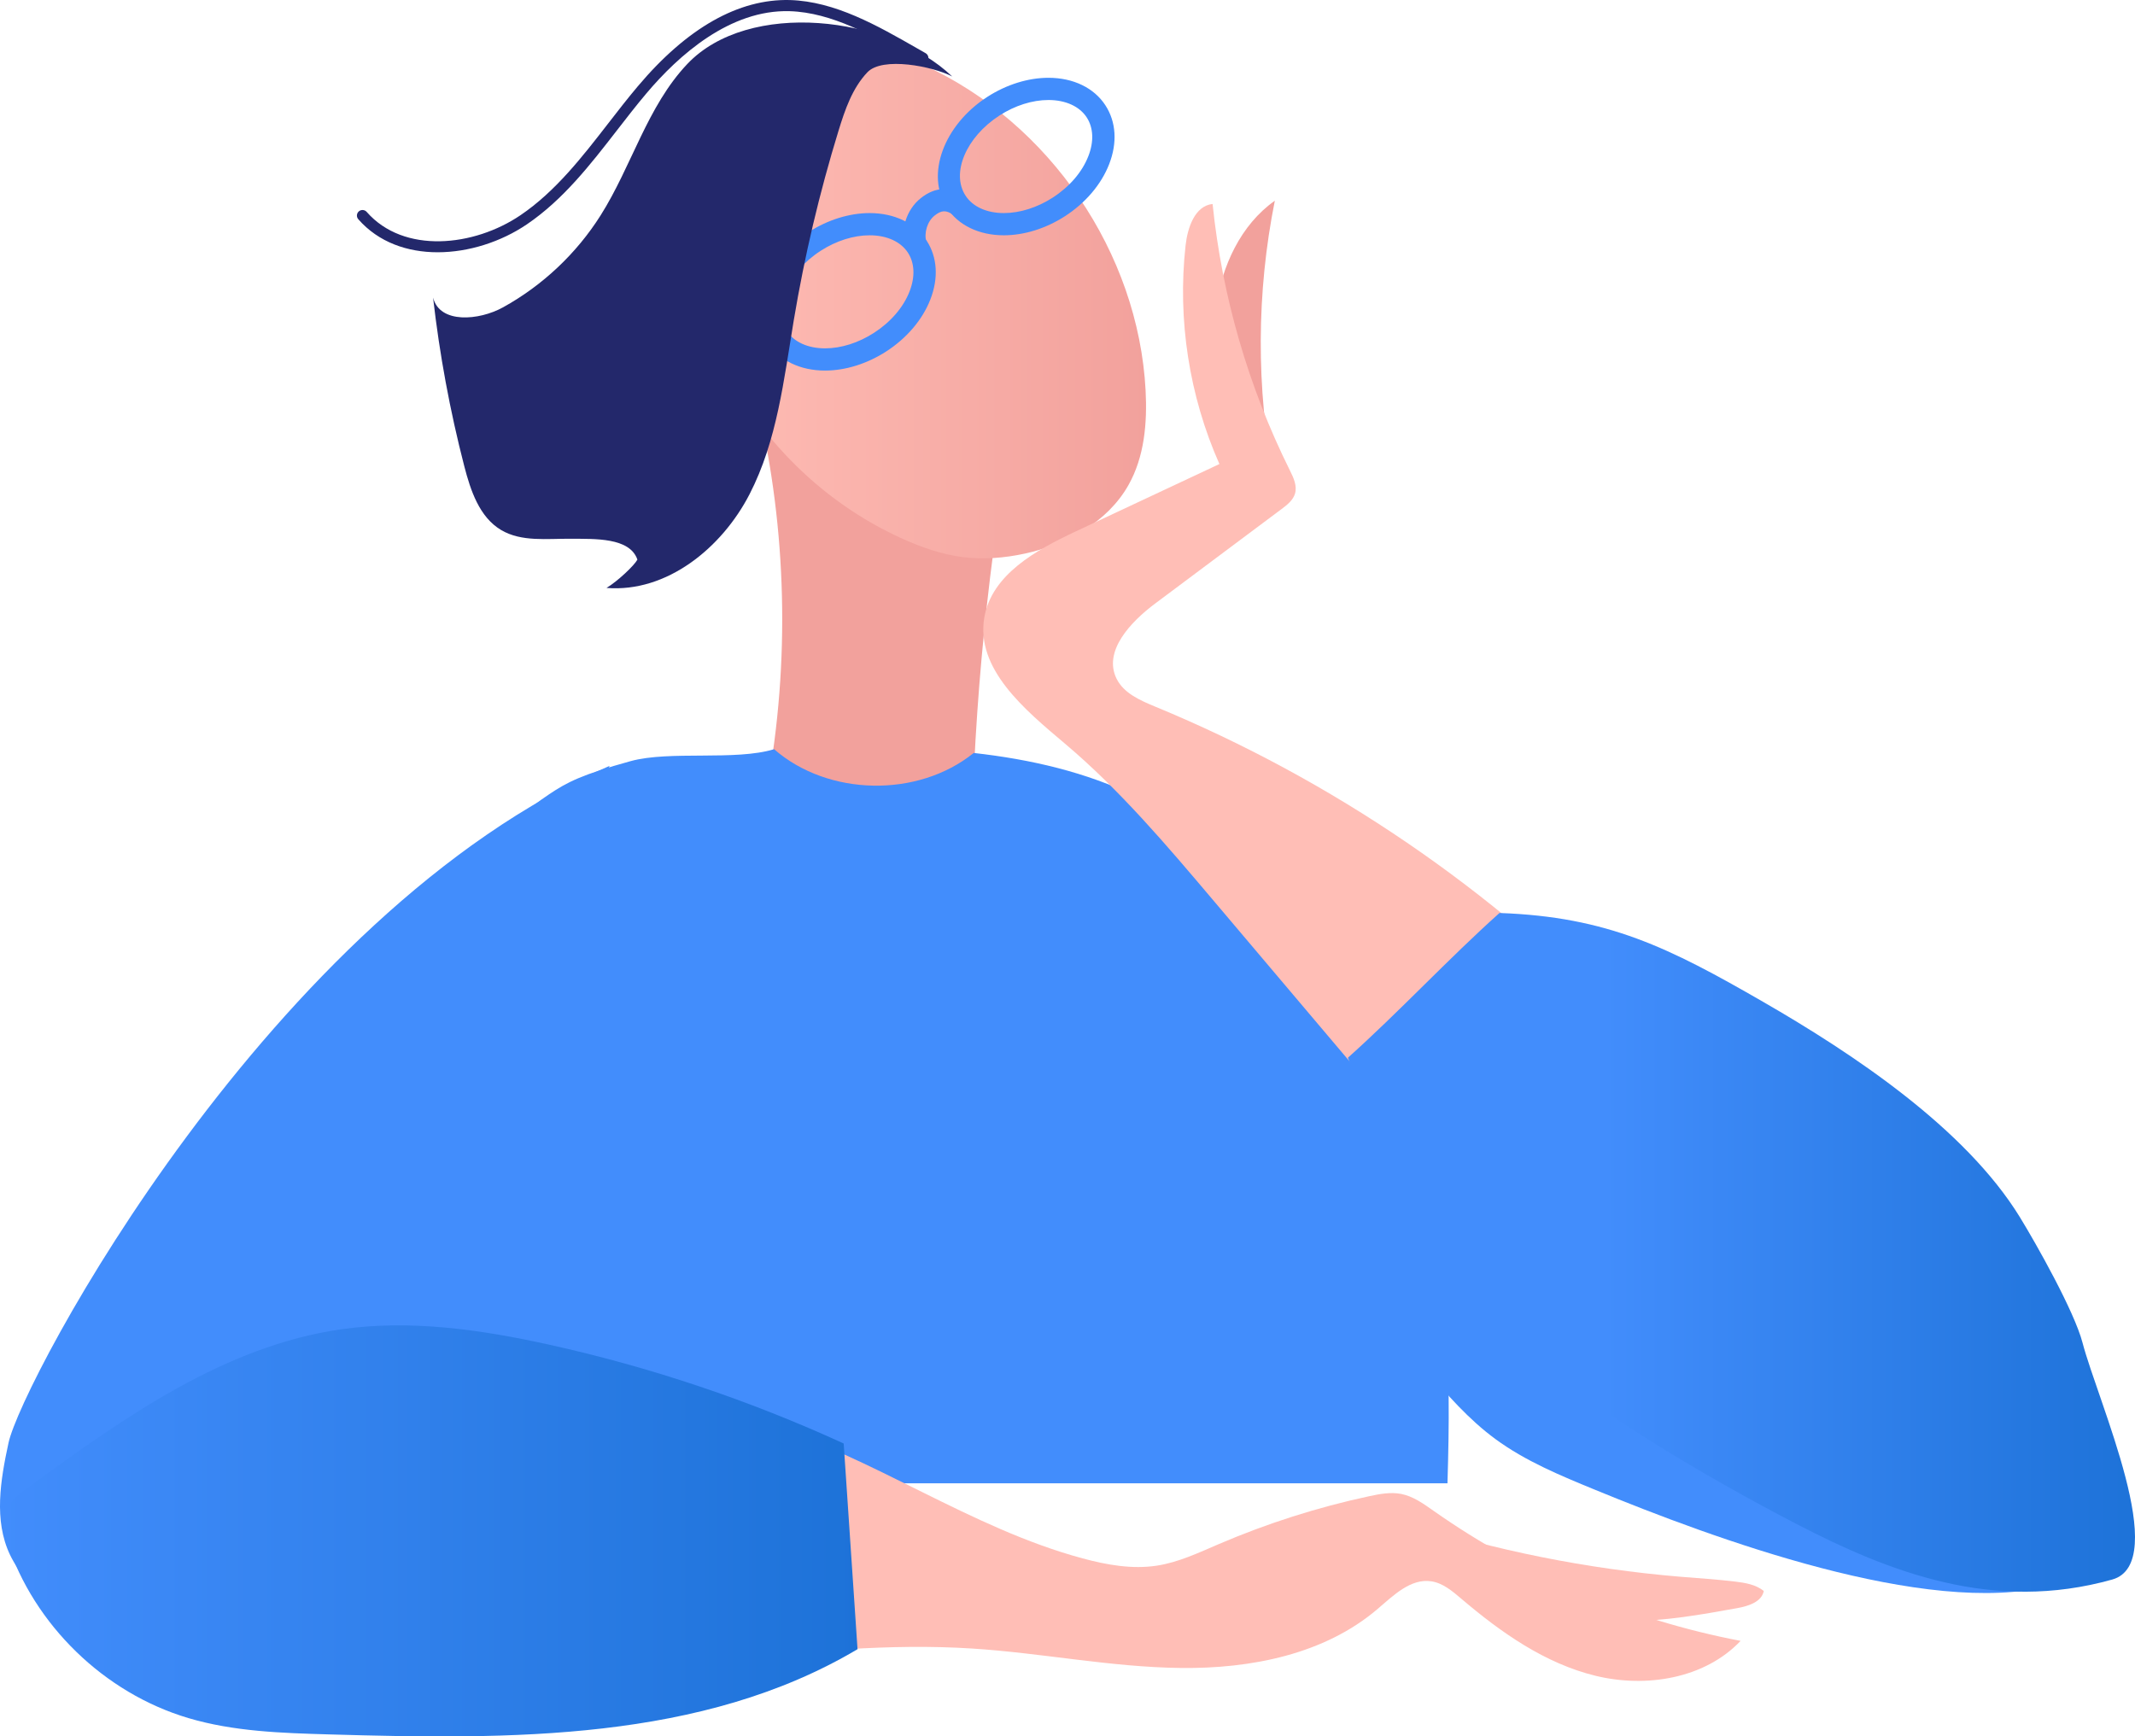 <?xml version="1.0" encoding="UTF-8"?>
<svg width="209px" height="170px" viewBox="0 0 209 170" version="1.1" xmlns="http://www.w3.org/2000/svg" xmlns:xlink="http://www.w3.org/1999/xlink">
    <title>Group 52</title>
    <defs>
        <linearGradient x1="0.002%" y1="50.001%" x2="100.001%" y2="50.001%" id="linearGradient-1">
            <stop stop-color="#FFBEB6" offset="0%"></stop>
            <stop stop-color="#F2A19C" offset="100%"></stop>
        </linearGradient>
        <linearGradient x1="0%" y1="49.998%" x2="100%" y2="49.998%" id="linearGradient-2">
            <stop stop-color="#428DFC" offset="0%"></stop>
            <stop stop-color="#1D72D8" offset="100%"></stop>
        </linearGradient>
        <linearGradient x1="31.116%" y1="50.001%" x2="96.163%" y2="50.001%" id="linearGradient-3">
            <stop stop-color="#428DFC" offset="0%"></stop>
            <stop stop-color="#1D72D8" offset="100%"></stop>
        </linearGradient>
    </defs>
    <g id="Page-1" stroke="none" stroke-width="1" fill="none" fill-rule="evenodd">
        <g id="3.2.1_Resume-&amp;-Cover-Letter-Writing" transform="translate(-286, -2697)">
            <g id="Group-2" transform="translate(286, 2697)">
                <path d="M95.152,80.4 C95.546,66.176 97.118,51.989 99.843,38.058 C92.075,42.033 83.161,43.39 74.668,41.893 C77.222,54.252 77.208,67.211 74.626,79.564 C81.364,77.817 88.555,78.111 95.152,80.4 Z" id="Path" fill="#F2A19C" fill-rule="nonzero"></path>
                <path d="M141.696,145.217 C142.059,133.252 141.814,124.868 138.233,114.938 C132.97,100.343 125.527,85.021 111.32,78.029 C106.356,75.586 100.847,74.335 95.319,73.716 C89.86,78.127 81.055,77.962 75.778,73.348 C71.994,74.508 65.539,73.464 61.723,74.519 C56.938,75.842 55.531,76.569 53.726,77.782 C45.507,83.302 43.138,90.227 38.675,98.907 C31.326,113.192 30.391,129.596 26.773,145.216 L141.696,145.216 L141.696,145.217 Z" id="Path" fill="#428DFC" fill-rule="nonzero"></path>
                <path d="M124.796,19.651 C122.994,28.645 122.959,37.988 124.693,46.998 C122.842,46.558 120.765,45.903 119.97,44.18 C119.707,43.61 119.62,42.977 119.536,42.354 C118.986,38.295 118.447,34.175 119.026,30.12 C119.603,26.066 121.444,22.016 124.796,19.651 Z" id="Path" fill="#F2A19C" fill-rule="nonzero"></path>
                <path d="M125.802,32.266 C123.925,31.389 122.436,29.721 121.779,27.762 C123.036,31.107 124.293,34.453 125.551,37.799" id="Path"></path>
                <path d="M84.797,4.644 C78.251,3.859 71.818,8.453 69.221,14.498 C66.625,20.543 67.368,27.616 69.877,33.697 C73.334,42.073 80.097,49.041 88.378,52.758 C90.249,53.598 92.21,54.282 94.245,54.541 C96.27,54.799 98.337,54.632 100.332,54.196 C104.415,53.309 108.419,51.122 110.468,47.49 C112.034,44.715 112.314,41.397 112.145,38.217 C111.435,24.751 102.747,12.001 90.453,6.387 C88.655,5.565 86.766,4.88 84.797,4.644 Z" id="Path" fill="url(#linearGradient-1)" fill-rule="nonzero"></path>
                <g id="Group" transform="translate(91.81, 7.616)" fill="#428DFC" fill-rule="nonzero">
                    <path d="M6.458,15.419 C4.024,15.419 1.988,14.434 0.875,12.717 C-1.215,9.493 0.568,4.625 4.851,1.862 C6.714,0.662 8.836,0 10.824,0 C13.258,0 15.294,0.985 16.406,2.702 C17.454,4.321 17.583,6.369 16.763,8.469 C15.991,10.445 14.454,12.254 12.432,13.557 C10.569,14.758 8.448,15.419 6.458,15.419 Z M10.824,2.175 C9.25,2.175 7.549,2.713 6.035,3.69 C2.764,5.801 1.27,9.32 2.707,11.537 C3.412,12.622 4.778,13.244 6.458,13.244 C8.033,13.244 9.734,12.706 11.247,11.728 C12.885,10.671 14.122,9.233 14.729,7.678 C15.288,6.247 15.233,4.898 14.573,3.881 C13.871,2.799 12.504,2.175 10.824,2.175 Z" id="Shape"></path>
                </g>
                <g id="Group" transform="translate(74.308, 20.861)" fill="#428DFC" fill-rule="nonzero">
                    <path d="M6.457,15.419 C4.023,15.419 1.988,14.434 0.875,12.717 C-1.215,9.492 0.569,4.625 4.85,1.862 C6.713,0.662 8.835,0 10.824,0 C13.258,0 15.293,0.985 16.405,2.702 C17.454,4.321 17.582,6.369 16.762,8.469 C15.991,10.445 14.453,12.254 12.431,13.557 C10.568,14.756 8.447,15.419 6.457,15.419 Z M10.824,2.175 C9.249,2.175 7.549,2.712 6.035,3.689 C2.763,5.797 1.271,9.319 2.706,11.536 C3.411,12.621 4.777,13.243 6.457,13.243 C8.032,13.243 9.732,12.705 11.246,11.727 C12.884,10.67 14.123,9.232 14.729,7.677 C15.287,6.246 15.233,4.897 14.573,3.88 C13.871,2.797 12.503,2.175 10.824,2.175 Z" id="Shape"></path>
                </g>
                <g id="Group" transform="translate(88.422, 18.509)" fill="#428DFC" fill-rule="nonzero">
                    <path d="M0.157,5.762 C-0.321,3.998 0.319,1.995 1.715,0.891 C3.143,-0.242 4.631,-0.295 6.134,0.735 L4.899,2.527 C4.19,2.044 3.747,2.057 3.07,2.594 C2.359,3.157 2.012,4.275 2.261,5.195 L0.157,5.762 Z" id="Path"></path>
                </g>
                <path d="M137.169,146.261 C138.35,146.493 139.36,147.228 140.344,147.92 C149.305,154.223 159.622,158.593 170.392,160.646 C166.888,164.342 161.154,165.273 156.198,164.066 C151.242,162.859 146.937,159.829 143.057,156.526 C142.184,155.783 141.259,154.991 140.125,154.816 C138.103,154.503 136.41,156.196 134.856,157.522 C129.652,161.967 122.452,163.379 115.6,163.299 C108.748,163.221 101.981,161.828 95.142,161.394 C79.026,160.369 62.887,164.677 46.798,163.29 C54.637,155.656 62.475,148.022 70.314,140.389 C70.909,139.809 71.548,139.205 72.36,139.022 C73.091,138.857 73.849,139.061 74.566,139.278 C85.46,142.598 94.983,149.606 105.98,152.57 C108.353,153.209 110.835,153.655 113.263,153.279 C115.37,152.951 117.325,152.023 119.284,151.182 C124.037,149.141 128.988,147.563 134.047,146.48 C135.075,146.259 136.138,146.059 137.169,146.261 Z" id="Path" fill="#FFBEB6" fill-rule="nonzero"></path>
                <path d="M137.613,148.98 C146.317,151.79 155.344,153.6 164.462,154.364 C166.261,154.513 168.065,154.625 169.857,154.84 C170.847,154.959 171.886,155.133 172.661,155.761 C172.451,156.84 171.142,157.245 170.056,157.441 C166.509,158.081 162.936,158.723 159.33,158.705 C151.16,158.663 143.072,155.043 137.613,148.98 Z" id="Path" fill="#FFBEB6" fill-rule="nonzero"></path>
                <path d="M0.974,152.208 C2.745,155.937 6.801,157.923 10.577,159.609 C13.928,161.104 17.442,162.61 21.11,162.442 C25.508,162.239 29.516,159.585 32.258,156.151 C34.999,152.716 36.645,148.55 38.055,144.391 C40.52,137.119 42.388,129.647 43.635,122.072 C44.846,114.716 45.488,107.196 48.014,100.181 C51.155,91.461 57.087,83.881 59.668,74.981 C26.461,89.386 2.129,135.243 0.833,141.26 C0.048,144.896 -0.622,148.847 0.974,152.208 Z" id="Path" fill="#428DFC" fill-rule="nonzero"></path>
                <path d="M77.709,31.322 C76.736,37.141 76.077,43.157 73.366,48.403 C70.656,53.649 65.27,58.038 59.374,57.559 C60.472,56.899 62.093,55.36 62.397,54.789 C61.649,52.598 58.196,52.765 55.876,52.745 C53.555,52.724 51.057,53.074 49.061,51.893 C46.926,50.629 46.065,48.024 45.445,45.625 C44.045,40.207 43.027,34.692 42.394,29.133 C43.044,31.722 46.897,31.385 49.239,30.091 C53.115,27.95 56.435,24.821 58.797,21.082 C61.848,16.253 63.351,10.414 67.283,6.263 C73.254,-0.041 86.929,1.488 93.211,7.486 C91.31,6.49 86.39,5.52 84.914,7.073 C83.437,8.627 82.72,10.733 82.091,12.778 C80.223,18.853 78.759,25.053 77.709,31.322 Z" id="Path" fill="#23286B" fill-rule="nonzero"></path>
                <g id="Group" transform="translate(34.94, 0)" fill="#23286B" fill-rule="nonzero">
                    <path d="M7.905,24.698 C4.948,24.698 2.116,23.727 0.134,21.462 C-0.064,21.236 -0.04,20.893 0.186,20.695 C0.412,20.497 0.757,20.52 0.956,20.746 C4.578,24.889 11.459,24.161 16.018,21.065 C19.439,18.743 22.058,15.362 24.591,12.093 C25.521,10.892 26.486,9.647 27.479,8.468 C32.339,2.698 37.378,-0.121 42.384,0.004 C46.817,0.138 50.925,2.49 54.9,4.766 L55.67,5.206 C55.931,5.355 56.022,5.687 55.873,5.948 C55.724,6.209 55.389,6.3 55.128,6.151 L54.357,5.711 C50.499,3.503 46.511,1.219 42.352,1.094 C36.522,0.929 31.5,5.388 28.315,9.17 C27.335,10.333 26.379,11.567 25.454,12.761 C22.87,16.097 20.197,19.547 16.633,21.966 C14.121,23.67 10.947,24.698 7.905,24.698 Z" id="Path"></path>
                </g>
                <path d="M0.664,150.932 C0.417,150.175 0.2,149.374 0.343,148.589 C0.584,147.268 1.755,146.347 2.844,145.556 C12.159,138.773 21.977,131.779 33.393,130.142 C40.171,129.17 47.08,130.17 53.765,131.649 C63.68,133.843 73.361,137.092 82.59,141.323 C83.042,148.035 83.493,154.748 83.946,161.46 C68.721,170.506 49.921,170.313 32.208,169.803 C27.575,169.67 22.88,169.524 18.438,168.204 C10.193,165.753 3.333,159.086 0.664,150.932 Z" id="Path" fill="url(#linearGradient-2)" fill-rule="nonzero"></path>
                <path d="M206.109,143.714 C201.012,130.004 182.486,115.965 172.33,105.42 C169.98,102.981 167.594,100.529 164.757,98.675 C161.776,96.726 158.393,95.495 155.042,94.281 C149.36,92.221 143.676,90.161 137.993,88.103 C133.18,86.358 128.281,84.598 123.167,84.304 C120.544,93.02 121.711,102.563 125.036,111.037 C128.361,119.511 133.725,127.039 139.556,134.039 C141.62,136.515 143.77,138.958 146.367,140.871 C149.32,143.045 152.753,144.461 156.147,145.855 C167.701,150.602 188.598,158.351 200.7,155.25 C202.922,154.682 205.239,153.716 206.403,151.745 C207.811,149.353 207.076,146.314 206.109,143.714 Z" id="Path" fill="#428DFC" fill-rule="nonzero"></path>
                <path d="M118.703,19.968 C119.635,29.016 122.211,37.893 126.264,46.042 C126.621,46.758 126.998,47.559 126.772,48.325 C126.581,48.973 126.009,49.422 125.467,49.828 C121.338,52.914 117.211,56.001 113.082,59.087 C110.671,60.89 107.969,63.754 109.304,66.449 C110.014,67.88 111.629,68.578 113.108,69.189 C130.405,76.337 146.188,87.105 159.134,100.594 C153.679,105.898 148.226,111.204 142.77,116.508 C134.761,107.042 126.752,97.576 118.742,88.11 C114.2,82.743 109.631,77.346 104.254,72.807 C100.321,69.486 95.479,65.495 96.361,60.43 C97.089,56.254 101.412,53.855 105.259,52.049 C109.963,49.844 114.666,47.637 119.371,45.431 C116.41,38.757 115.254,31.296 116.057,24.042 C116.25,22.299 116.953,20.161 118.703,19.968 Z" id="Path" fill="#FFBEB6" fill-rule="nonzero"></path>
                <path d="M203.859,131.44 C205.382,137.267 212.58,153.013 206.768,154.642 C195.135,157.906 184.956,153.917 175.869,149.205 C167.324,144.774 154.629,137.437 147.71,130.756 C143.162,126.364 139.766,120.915 136.939,115.266 C135.039,111.467 133.372,107.554 131.953,103.55 C136.89,99.14 141.852,93.795 146.788,89.384 C157.392,89.755 163.413,92.789 172.599,98.085 C181.441,103.184 192.374,110.459 197.717,119.141 C199.361,121.819 203.063,128.402 203.859,131.44 Z" id="Path" fill="url(#linearGradient-3)" fill-rule="nonzero"></path>
            </g>
        </g>
    </g>
</svg>